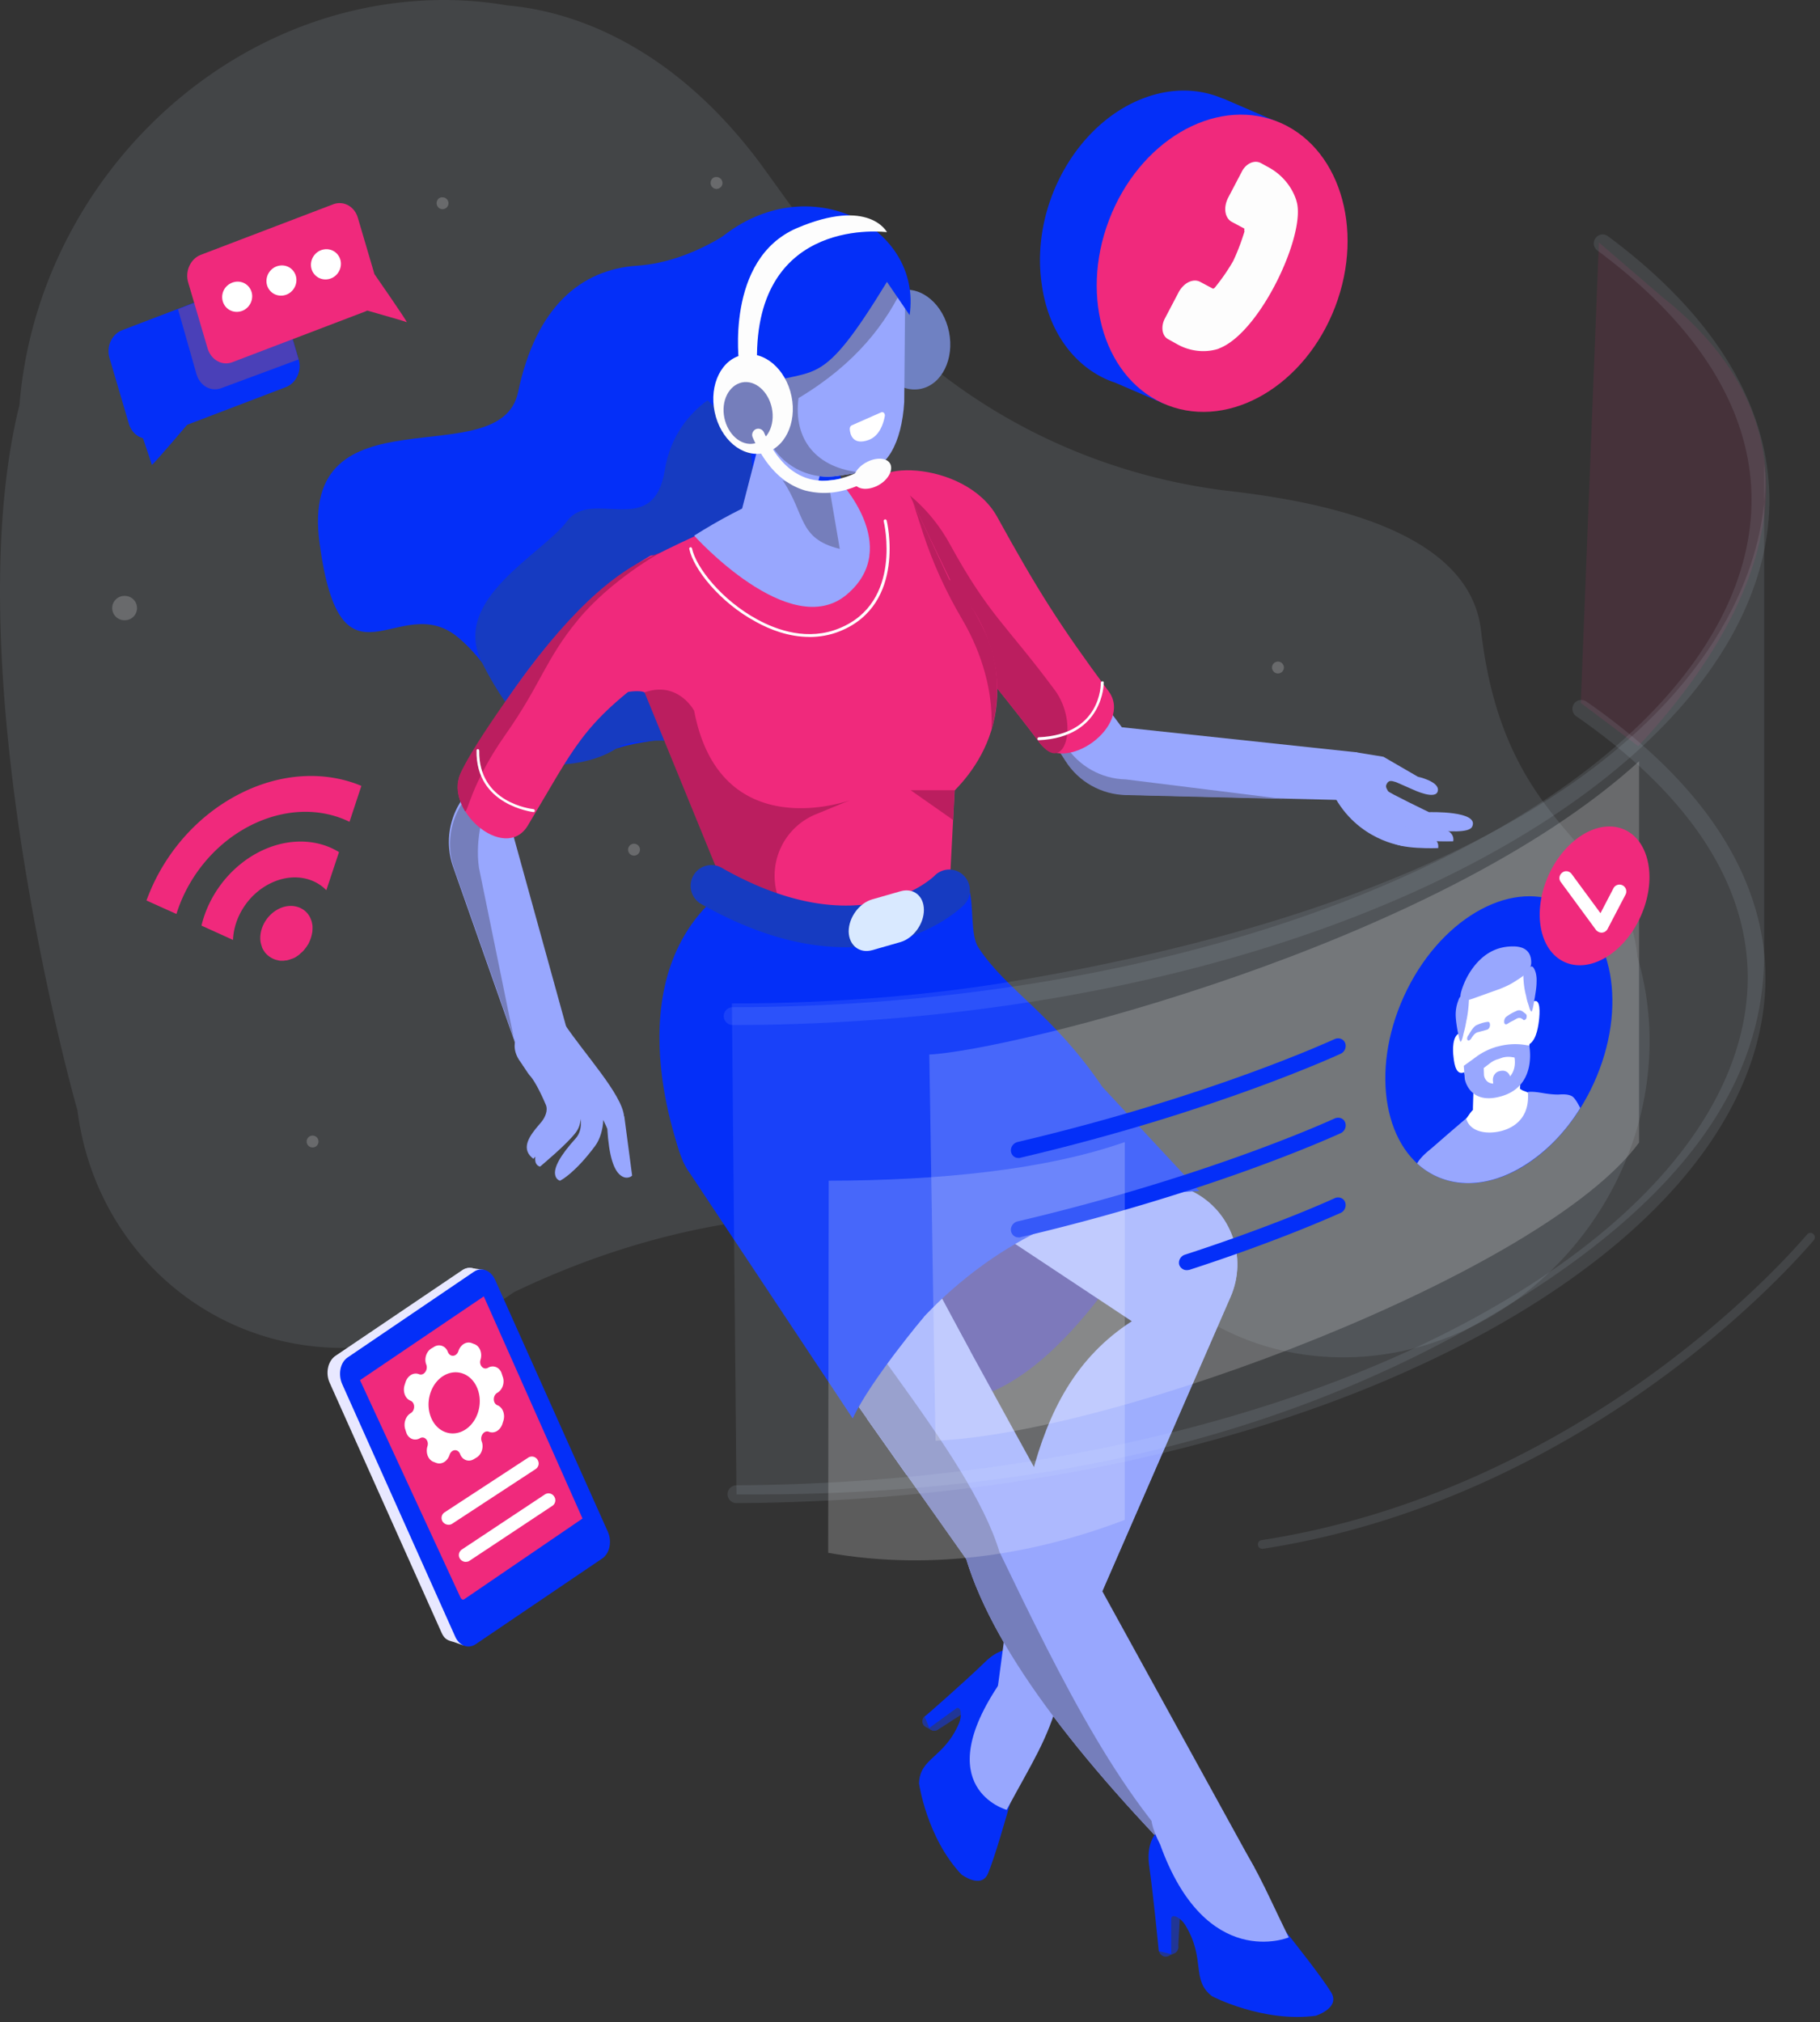 <svg xmlns="http://www.w3.org/2000/svg" width="352" height="391" fill="none" xmlns:v="https://vecta.io/nano"><rect width="100%" height="100%" fill="#333333" stroke="none"/><style><![CDATA[.B{fill:#042ff8}.C{fill:#98a7fe}.D{fill:#fff}.E{fill:#f0297c}.F{opacity:.1}.G{fill:#757ebb}.H{fill:#d9e9ff}.I{fill:#bb1e5f}.J{fill:#fdfdfd}]]></style><path d="M221.508 18.87c5.32-1.934 10.483-1.724 14.916.157l.157.052h.052l12.36 5.33-2.14 4.912c1.2 2.456 2.034 5.174 2.452 8.205 2.086 15.103-6.885 31.302-20.132 36.1a15.82 15.82 0 0 1-2.086.627l-1.72 3.92-9.7-4.18c-.99-.314-1.93-.732-2.816-1.202-5.894-3.135-10.223-9.406-11.37-17.82-2.243-15.155 6.78-31.302 20.027-36.1z" class="B"/><path d="M3.5 79.385l.26-.993C6.995 37.527 40.01 3.193 80.272.215a72.02 72.02 0 0 1 17.837.836c9.96.836 30.5 5.748 49.025 30.675l11.996 16.618C177.488 74.577 206.382 91.352 238.144 95c21.592 2.508 46.21 8.884 48.295 26.913 4.6 40.082 28.163 40.918 30.25 63.127 1.512 5.07 2.347 10.557 2.347 16.253 0 31.46-24.774 58.8-55.336 61.037-6.676.47-13.04-.262-18.985-2.038a49.88 49.88 0 0 1-20.079-11.706c-25.034-11.758-71.19-24.666-125.275 1.306-8.45 6-18.4 9.825-29.05 10.61-28.163 2.1-51.842-18.08-55.336-45.83-.052.052-23.678-83.404-11.474-135.296z" class="F H"/><path d="M197.465 114.66l19.506 25.972 45.53 4.86-3.547 9.198-40.733-.993c-4.746-.105-9.127-2.56-11.682-6.585l-21.853-34.02 12.778 1.568z" class="C"/><path d="M206.07 144.133c2.556 4.024 6.937 6.48 11.683 6.584l30.25 3.763 10.483.26-40.732-.993c-4.746-.104-9.127-2.56-11.683-6.584l-21.853-34.02 2.086.26 19.767 30.728z" class="G"/><path d="M169.405 99.19c7.25 15.468 21.436 30.675 31.606 44.367 4.85 6.532 18.254-3.345 13.404-9.877-9.493-12.803-13.82-19.7-21.54-33.706-6.207-11.288-27.33-11.288-23.835-3.92l.365 3.136z" class="E"/><path d="M169.404 99.19c7.25 15.468 21.436 30.675 31.606 44.367 4.85 6.532 7.823-3.606 2.973-10.138-9.493-12.803-12.674-14.32-20.34-28.324-6.206-11.288-18.097-16.41-14.603-8.988l.365 3.083z" class="I"/><path d="M200.907 143.14c12.57-.575 12.57-11.027 12.57-11.13 0-.157-.104-.314-.313-.26-.156 0-.26.156-.26.313 0 .418 0 9.98-11.995 10.504-.157 0-.26.157-.26.313s.104.262.26.262z" class="D"/><g class="C"><path d="M277.94 160.96s-7.823.94-9.283-.68 9.648-3.5 9.283.68z"/><path d="M273.09 162.005s-7.145-.627-12.412-8.884c0 .052 13.82 6.637 12.412 8.884z"/><path d="M271.317 163.573s-8.814-.993-13.456-9.982c0 0 2.973-2.665 4.485-1.88 3.912 2.038 10.014 10.243 8.97 11.863zm9.753-.89s-7.876.314-9.232-1.4c-1.303-1.724 9.9-2.717 9.232 1.4z"/><path d="M278.15 164s-7.875.313-9.23-1.4c-1.304-1.725 9.9-2.718 9.23 1.4zm-19.873-11.026l10.38 6.114s14.916 3.188 16.064.784c1.512-3.135-8.345-2.822-8.345-2.822s-7.928-3.814-7.928-4.076c0-.104-.573-.73-.312-1.254.417-.888.886-.784 1.877-.47l3.338 1.463s4.485 2.143 4.746.157c.26-1.777-3.86-2.665-3.86-2.665l-6.676-3.867-5.1-.837c-2.4-.365-4.694.94-5.53 3.188l-.052.157c-.626 1.568 0 3.292 1.408 4.128z"/></g><g fill="#213696"><path d="M179 333.933l1.043.575c.574.313 1.356.157 1.67-.47.313-.575.156-1.36-.47-1.673l-1.044-.574c-.573-.314-1.356-.157-1.67.47-.312.575-.104 1.36.47 1.672z"/><path d="M181.35 334.508l4.693-3.03c.574-.366.73-1.15.366-1.725s-1.148-.73-1.722-.366l-4.693 3.03c-.574.366-.73 1.15-.366 1.725.418.523 1.148.732 1.722.366z"/></g><path d="M196.316 318.935c2.972-.26 7.3 1.202 7.875 3.135l-4.12 8.727.208.784c-1.512 4.285-6.623 24.457-9.18 30.676-1.304 3.135-5.163.21-5.163.21-6.728-7.16-8.19-17.61-8.19-17.61.157-5.017 4.85-4.808 7.772-11.706.47-1.15.47-3.135-.47-2.874l-5.32 3.867-.886-2.195s7.197-6.22 11.84-10.713c1.877-1.83 4.016-2.56 5.633-2.3z" class="B"/><path d="M205.494 322.802l-.678 5.54c-2.294 8.257-5.06 12.23-10.118 21.635 0 0-15.28-4.18-1.147-24.77 6.363-12.5 11.943-2.404 11.943-2.404z" class="C"/><path d="M221.35 237.78s-23.105 42.33-45.218 31.198-6.728-55.76-6.728-55.76l51.946 24.56z" fill="#211a8a"/><g class="C"><path d="M177.437 203.184l53.355 27.435c7.353 3.763 10.535 12.647 7.197 20.224l-36.56 83.874-9.18-3.397c5.164-34.7 5.164-61.926 26.65-75.826l-56.848-37.678 15.385-14.632z"/><path d="M226.358 249.85c-3.077-7.316-29.936-23.41-29.936-23.41l4.485-11.288 29.885 15.31c7.353 3.763 10.535 12.647 7.197 20.224l-28.58 65.636c-4.59 1.097-9.596-.575-5.632-16.252 6.57-25.868 25.66-42.904 22.582-50.22z"/><path d="M135.035 228.11l51.842 73.37c5.633 18.55 23.21 40.71 47.826 65.01l7.875-5.383-47.096-85.598-43.184-78.7-17.263 31.303z"/><path d="M187.607 261.2s-12.883 13.64-12.257 24.04l-7.666-10.87-3.495-17.245 16.43-8.988 7 13.064zm46.887-28.072s-21.592 6.7-24.565 8.884-6.78-.94-6.78-.94l-2.973-2.56s18.202-8.936 30.25-8.204l4.068 2.822z"/></g><path d="M135.034 228.11l51.84 73.37c5.633 18.55 23.21 40.71 47.826 65.01l-1.147-2.822c-16.012-13.744-28.164-38.514-40.263-63.598-5.842-19.283-31.24-45.987-51.738-80.06l-6.52 8.1z" class="G"/><path d="M184.58 170.366c0-.105-8.5-8.205-8.5-8.31 0 0 12.413-.627-4.225 4.703-4.38 1.41-18.15 2.874-21.435 6.48-7.04 7.734-18.62 4.965-21.488 24.98-1.304 9.145 1.2 24.405 4.38 28.48l31.606 47.554s18.4-41.806 67.018-43.948l-18.723-20.12c-9.597-14.16-18.515-18.603-23.99-26.965-1.565-2.35-.887-8.413-1.774-11.13-.573-1.567-2.66-.627-2.868-1.724z" class="B"/><path d="M175.768 162.057s8.24-.418 2.294 2.3l-2.294-2.3z" fill="#665fde"/><g class="B"><path d="M208.05 218.757c-11.995-17.716-23.156-23.255-29.99-33.76-1.93-2.978-1.147-10.504-2.242-13.9-.678-2.038-3.234-.89-3.495-2.247 0-.053-.73-.784-1.825-1.83a15.03 15.03 0 0 0 1.095-.314c3.13-.993 5.216-1.777 6.572-2.404l6.154 6c.208 1.097 2.295.157 2.816 1.777.887 2.717.26 8.727 1.773 11.13 5.477 8.413 14.395 12.803 23.992 26.965l18.67 20.12c-4.068.157-7.875.627-11.526 1.306l-11.996-12.855z"/><path d="M129.09 203.184c1.67 23.307 16.585 25.658 31.606 16.984s23.365-28.48 23.365-45.883c0 0-8.345-25.815-23.365-17.088-15.073 8.727-33.588 18.917-31.606 45.987z"/><path d="M154.228 178.048s-8.605 2.195-9.91 16.2c-1.095 11.653 1.826 12.75 14.186 30.57 7.093 10.242 17.837 11.026 18.62 17.193l1.565 12.646s-10.17 12.07-13.77 19.597l-32.7-49.49s-13.508-32.4 5.372-50.48l16.637 3.763z"/></g><g fill="#213696"><path d="M225.992 378.248l1.148-.523c.626-.313.94-1.045.626-1.724-.313-.627-1.043-.94-1.72-.628l-1.148.523c-.626.314-.94 1.045-.626 1.725.313.627 1.096.94 1.72.627z"/><path d="M227.87 376.575l.313-5.853c.052-.73-.522-1.306-1.2-1.358-.73-.053-1.304.522-1.356 1.202l-.313 5.852c-.052.732.522 1.307 1.2 1.36.73.052 1.356-.47 1.356-1.202z"/></g><path d="M223.803 354.26c1.565-2.665 5.476-5.487 7.458-4.807l4.903 8.883.782.314c2.712 3.92 16.794 20.642 20.497 26.6 1.877 3.03-2.973 4.547-2.973 4.547-10.223 1.358-20.028-3.763-20.028-3.763-4.172-3.188-1.147-7.107-5.215-13.796-.678-1.15-2.4-2.352-2.712-1.306v6.95l-2.4-.575s-.94-9.93-1.878-16.67c-.365-2.874.313-5.174 1.565-6.376z" class="B"/><path d="M232.72 348.774l4.277 3.972c5.633 7.054 7.302 11.8 12.256 21.896 0 0-16.01 6.69-24.878-17.977-6.78-13.117 8.345-7.89 8.345-7.89z" class="C"/><path d="M142.964 43.536s-8.814 7.107-19.715 7.84c-10.952.732-19.6 7.996-23.052 24.457-3.442 16.41-42.558-1.516-38.386 29.264s15.386 8.727 26.755 18.134 14.394 29.316 28.11 22.523 49.964 1.776 51.163-23.934c1.148-25.764-24.877-78.283-24.877-78.283z" class="B"/><path d="M143.485 74.003S130.76 77.4 128.57 90.934s-14.03 3.344-18.88 9.825-22.53 15.102-16.533 27.226 15.02 19.858 15.02 19.858 6.52 0 11.317-3.292 28.8.575 28.8.575v-33.08l-4.8-38.043z" fill="#163bc1"/><path d="M121.005 110.74c1.774-1.986 28.894-15.155 43.445-17.768 7.04-1.254 8.866-3.45 11.683 3.135 1.356 3.136 6.154 12.96 7.823 16.41 1.825 1.776 9.91 10.556 8.814 23.41-.678 7.682-4.59 13.326-8.136 16.932l-1.043 20.014s-18.984 14.058-43.34-.47l-10.17-29.944-5.32-8.518c-1.356-.836-6.207.418-6.207.418-1.043-8.152-9.127-10.503 2.45-23.62z" class="E"/><path d="M168.723 67.188c-1.073-5.26 1.375-10.203 5.467-11.04s8.28 2.747 9.352 8.007-1.375 10.203-5.468 11.04-8.28-2.747-9.35-8.007z" fill="#6f81c2"/><g fill="#e8e8ff"><path d="M89.557 318.15l24.67-17.088c1.46-.993 1.982-3.293 1.147-5.174l-21.8-48.704c-.835-1.88-2.712-2.56-4.172-1.568l-24.513 16.566c-1.46.993-1.982 3.292-1.147 5.173L85.437 315.8c.574 1.202 1.147 1.41 2.347 1.725l1.773.627z"/><path d="M88.564 269.656s27.694 28.114 26.86 26.233l-21.748-50.324-2.243-.314c-.678-.156-1.356-.052-1.982.418l-24.513 16.566c-.73.47-1.2 1.307-1.408 2.195l25.034 5.226z"/></g><path d="M92.007 317.942l24.46-16.566c1.46-.993 1.93-3.292 1.095-5.173l-21.8-48.705c-.834-1.88-2.66-2.56-4.12-1.567l-24.408 16.565c-1.46.993-1.878 3.293-1.043 5.174l21.8 48.704c.782 1.88 2.556 2.56 4.016 1.568z" class="B"/><path d="M89.764 309.267l22.896-15.625-19.09-42.956-23.94 16.2 19.35 41.858c.157.366.417.732.782.523z" class="E"/><path d="M116.625 134.36l-17.263 27.488 11.526 41.702-9.7 2.56-13.56-38.514a14.5 14.5 0 0 1 1.982-13.325l23.887-32.505 3.13 12.594z" class="C"/><path d="M89.817 154.69l23.94-32.61 1.095 4.337-18.723 25.502c-2.816 3.815-4.277 10.608-3.494 15.886l6.884 33.654 1.877 5.017-13.56-38.514c-1.565-4.442-.834-9.406 1.982-13.273z" class="G"/><g class="C"><path d="M162.102 92.71s12.622 13.012 1.67 22.262-29.52-11.392-29.52-11.392c9.753-6.115 19.14-10.243 27.85-10.87z"/><path d="M156.418 100.236l5.998-23.255-14.55 4.6-4.903 18.97c-1.043 3.135 9.075 11.6 13.456-.314z"/><path d="M161.946 92.032l4.485-.68c5.112-.21 7.98-5.853 8.45-13.587l.21-23.202c-1.043-6.898-9.023-12.124-15.907-11.08l-4.485.68c-6.885 1.045-11.683 7.525-10.64 14.423L147.5 81.37c1.043 6.95 7.563 11.706 14.447 10.66z"/></g><path d="M161.946 92.032l4.485-.68c-8.553-.836-13.038-6.376-11.995-14.37 11.1-6.637 17.054-14.475 20.653-22.42-1.043-6.898-9.023-12.124-15.907-11.08l-4.485.68c-6.885 1.045-11.683 7.525-10.64 14.423L147.5 81.37c1.043 6.95 7.563 11.706 14.447 10.66zm-1.616 1.88c-1.93.418-6.832-.052-8.97-1.045 4.486 6.585 2.92 11.287 11.057 13.273l-2.086-12.228z" class="G"/><path d="M171.543 54.51c-13.038 21.32-13.403 16.2-25.034 20.12l1.2 3.553c1.2 3.606.104.418-1.93 3.606l-2.19.68s-29.102-16.095-4.172-36.476c16.898-13.796 39.012-2.1 36.508 14.946l-4.38-6.428z" class="B"/><path d="M145.102 83.775c2.294 1.306 4.485.314 4.85-2.247.365-2.508-1.147-5.592-3.494-6.898-2.295-1.306-4.486-.314-4.85 2.247-.365 2.508 1.2 5.592 3.495 6.898z" fill="#ffc2b0"/><path d="M125.804 107.448c-16.063 9.406-26.598 25.188-36.35 41.44-4.38 7.316 8.188 18.134 12.62 10.765 9.18-15.31 10.43-19.596 24.72-29.89 7.876-5.696 2.92-23.62-.99-22.314z" class="E"/><path d="M184.58 152.807h-8.45l8.2 5.75.26-5.75zm-34.16 20.433a12.84 12.84 0 0 1 7.25-15.73l6.728-2.77s-25.086 9.197-30.145-17.297c0 0-3.077-5.853-9.596-3.554l14.55 35.588 11.213 3.762z" class="I"/><path d="M156.523 123.177c1.93 0 3.964-.313 5.998-1.15 12.83-5.225 9.022-21.216 8.97-21.373s-.208-.26-.365-.21-.26.21-.21.366 3.756 15.677-8.605 20.694c-5.998 2.456-11.943.418-15.855-1.725-6.832-3.7-11.84-10.033-12.62-13.743-.053-.157-.21-.262-.313-.21-.157.052-.26.156-.21.313.782 3.867 5.894 10.347 12.882 14.1 2.712 1.515 6.363 2.926 10.327 2.926z" class="D"/><path d="M244.142 299.495h.105c33.952-5.226 61.125-21.164 77.92-33.602 18.202-13.482 28.528-25.972 28.632-26.076a.84.84 0 0 0-.104-1.202c-.365-.314-.887-.26-1.2.104-.105.105-10.327 12.438-28.372 25.816-16.638 12.333-43.55 28.114-77.137 33.288a.79.79 0 0 0-.678.941c.052.47.417.73.834.73z" class="F H"/><g class="B"><path d="M29.737 84.61l25.608-9.772c1.982-.784 3.077-3.188 2.4-5.383l-3.755-12.75c-.626-2.195-2.764-3.397-4.798-2.613l-25.608 9.772c-1.982.784-3.077 3.188-2.4 5.383l3.755 12.75c.678 2.195 2.816 3.397 4.798 2.613z"/><path d="M37.61 80.482s-8.188 9.668-8.24 9.406-3.547-10.556-3.547-10.556l11.787 1.15z"/></g><path d="M45.85 55.4c1.982-.784 8.188 1.62 8.866 3.867l3.025 10.242-14.916 5.54c-1.982.784-4.12-.418-4.798-2.613l-3.6-12.646 11.422-4.4z" fill="#4a40b8"/><path d="M309.23 46.88l-3.494 89.047 11.11 8.36c13.35-14.318 45.687-54.4 4.537-86.957L309.23 46.88z" class="E F"/><g class="H"><path d="M141.7 198.22c48.243-.052 94.973-9.197 131.586-25.658 35.204-15.887 58.778-37.312 66.34-60.253 3.808-11.497 3.4-22.942-1.147-34.02-4.746-11.6-13.978-22.575-27.486-32.61-.782-.575-1.825-.418-2.4.366s-.417 1.83.365 2.404c25.243 18.76 34.735 40.5 27.382 62.814-7.25 22-30.146 42.643-64.463 58.11-36.144 16.304-82.405 25.345-130.178 25.397a1.74 1.74 0 0 0-1.721 1.725 1.74 1.74 0 0 0 1.721 1.724z" class="F"/><path d="M341.203 184.423V89.837s11.42 72.847-143.686 99.655c-16.898 2.927-35.674 4.547-55.962 4.547l.887 94.952c46.626.26 100.658-6.584 150.205-37.155 41.15-25.397 48.556-49.854 48.556-67.413z" class="F"/><path d="M142.442 290.663c48.243-.26 94.87-9.563 131.273-26.233 35.1-16.043 58.36-37.573 65.454-60.567 3.65-11.862 2.92-23.62-2.2-34.96-5.372-11.915-15.542-23.098-30.146-33.236-.782-.523-1.877-.366-2.4.418s-.365 1.88.417 2.404c27.434 19.022 38.178 41.283 31.032 64.33-6.832 22.053-29.415 42.8-63.576 58.477-35.987 16.46-82.09 25.658-129.865 25.92a1.74 1.74 0 0 0-1.721 1.725 1.74 1.74 0 0 0 1.721 1.724z" class="F"/></g><path d="M127.784 106.82s-9.596 5.278-16.01 13.064c-6.363 7.734-7.093 12.333-14.03 22.2s-7.354 15.73-7.875 14.684c0 0-1.982-3.24-1.2-5.957 0 0-.365-1.986 11.213-18.186s20.444-22.94 27.902-25.815z" class="I"/><path d="M103.17 157.04c.156 0 .26-.104.26-.26s-.105-.314-.26-.314c-.417-.052-10.64-1.2-10.483-11.287 0-.157-.104-.314-.26-.314s-.26.105-.26.262c-.21 10.608 10.848 11.862 11.005 11.914z" class="D"/><path d="M163.564 183.17c14.498 0 22.374-7.682 22.843-8.152 1.565-1.568 1.565-4.128 0-5.696a3.96 3.96 0 0 0-5.632 0c-.626.627-14.604 13.64-41.203-1.516-1.93-1.097-4.38-.418-5.476 1.516a4.03 4.03 0 0 0 1.513 5.487c11.056 6.27 20.392 8.36 27.955 8.36z" fill="#163bc1"/><path d="M168.675 183.744l5.476-1.568c2.504-.73 4.538-3.5 4.538-6.218s-2.034-4.338-4.538-3.606l-5.476 1.568c-2.503.73-4.537 3.5-4.537 6.218.052 2.665 2.086 4.285 4.537 3.606z" class="H"/><path d="M138.216 79.647c1.095 5.278 5.267 8.832 9.387 7.995s6.572-5.8 5.477-11.026c-1.096-5.278-5.268-8.832-9.388-7.996-4.12.784-6.572 5.748-5.476 11.026z" class="J"/><path d="M140.095 80.796c.678 3.24 3.233 5.487 5.79 4.965s4.068-3.554 3.4-6.846c-.678-3.24-3.234-5.487-5.79-4.965-2.556.575-4.068 3.606-3.4 6.846z" class="G"/><g class="J"><path d="M171.543 44.895s-25.556-3.397-25.138 24.927l-3.443.575s-2.816-20.276 11.162-26.286c13.977-5.957 17.42.784 17.42.784zm-6.258 48.652c.678 1.202 2.764 1.306 4.642.26s2.868-2.926 2.242-4.128-2.764-1.306-4.64-.26c-1.93 1.045-2.92 2.926-2.243 4.128z"/><path d="M159.39 95.324c4.902 0 8.866-2.613 9.075-2.718a1.23 1.23 0 0 0 .312-1.672c-.365-.523-1.095-.68-1.67-.314-.104.052-5.37 3.5-10.743 1.934-3.547-1.045-6.468-4.076-8.606-8.936-.26-.575-.94-.888-1.564-.627-.574.26-.887.94-.626 1.568 2.45 5.592 5.893 9.04 10.17 10.295 1.252.314 2.503.47 3.65.47z"/></g><path d="M191.778 141.05s3.077-9.51-1.2-18.656C186.302 113.3 183.6 112.1 183.6 112.1l-6.99-14.894 1.93 5.957c1.877 5.75 4.433 11.288 7.5 16.514 2.868 4.86 6.102 12.437 5.737 21.373z" class="I"/><path d="M170.396 79.75l-5.685 2.508c-.208.105-.365.366-.365.68.052 1.045.574 3.24 3.65 2.143 2.138-.784 2.868-3.188 3.13-4.6.104-.523-.313-.94-.73-.732z" class="D"/><path d="M121.996 227.536c-.052 0-.782.47-1.67-.052-1.616-.89-2.555-3.972-2.868-9.198-.052-.156-.365-.836-.782-1.724-.053 1.777-.626 3.762-1.565 5.017-3.755 5.07-6.467 6.584-6.624 6.636l-.156.105-.157-.052c-.052 0-.625-.262-.782-.993-.365-1.464.99-3.867 3.964-7.16.782-.888 1.147-2.142.94-3.762-.052 1.045-.418 1.986-.99 2.717-1.774 2.3-6.52 6.22-6.676 6.376l-.21.156-.208-.104c-.052 0-.574-.26-.678-.993-.052-.26-.052-.523 0-.836l-.105.104-.26.314-.313-.26c-2.19-1.934-.21-4.442 1.304-6.22.208-.21.365-.47.573-.68.678-.836 1.304-2.195.835-3.293-1.252-2.926-2.4-4.964-3.182-5.748-.208-.21-1.46-2.195-1.67-2.456-3.86-5.12 2.452-9.877 8.45-7.42 3.964 5.905 11.11 13.587 11.527 17.82l.052.052 1.512 11.445-.26.21z" class="C"/><path opacity=".2" d="M317.003 147.216v73.736c-18.515 25.136-101.18 56.23-136.07 57.64l-1.2-74.676c15.125-.68 97.895-20.85 137.27-56.7z" class="D"/><path d="M277.856 227.495c-10.142-4.634-12.978-20.227-6.334-34.828s20.254-22.68 30.397-18.047 12.98 20.228 6.334 34.83-20.254 22.68-30.397 18.046z" class="B"/><g class="D"><path d="M283.52 216.5c-.105 0-.052-.105.052-.2.365-.418.678-.993 1.043-1.4.052-.053.156-.2.26-.262v-.522l.104-3.397c0-.26.313-.366.313-.104v.26l.052-1.202 8.606-3.7c-.053.26-.053.522-.105.836.105-.105.26-.157.26.052l-.104 3.344c0 .105-.052.262 0 .366 0-.052.26.157.313.2.313.2 1.095.366 1.408.627l1.46.993c-.156-.104 1.095 2.038-.47 1.098.365.313 3.9 1.097 3.9 1.097l-11.42 6.27-8.606-.157 2.92-4.18zm-1.097-16.765c.2-.052.2.314 0 .366-1.512.366-1.095 3.658-.94 4.65-.104-.9-.365-2.456-.208-3.45.052-.366.47-.9.678-1.202s.417.157.678.104l.94 6.7s-.053 0-.053.053c.053.104 0 .26-.156.313-1.67.9-2.086-1.306-2.243-2.874-.156-1.15-.313-4.233 1.304-4.65zm12.977 1.985l.312-.157c-.104.052-.26.052-.417.105l1.095-7.526c.053-.052.053-.052.105-.052h-.052c-.2.105-.2-.26 0-.366 1.616-.94 1.356 2.352 1.2 3.658-.208 1.673-.678 4.286-2.347 4.756-.052.052-.052-.366.105-.418z"/><path d="M283.467 193.15c.835-2.665 2.4-4.598 4.33-5.748.574-.313 1.095-.522 1.67-.732.052 0 .052 0 .104-.052 1.67-.68 3.286-1.254 4.6-.418 1.252.836 1.825 2.665 2.034 4.6.26 2.35.104 4.912-.104 7.473-.157 1.88-.157 3.92-.73 5.853-.782 2.56-2.294 4.232-4.015 5.8-1.774 1.568-3.443 1.725-5.112 1.463-1.825-.26-2.868-2.038-3.077-4.44l-.47-5.906c-.104-2.508-.052-5.225.782-7.89z"/></g><g class="C"><path d="M284.197 201.146a.81.81 0 0 0 .365-.366c.47-.732.834-1.097 1.356-1.202.26-.052.52-.157.782-.2l.887-.26c.26-.052.52-.366.573-.732.052-.418-.052-.836-.417-.784-.626.053-1.304.262-2.034.575-.678.26-1.147 1.098-1.565 1.777-.052.104-.104.2-.208.313-.26.42-.2.784-.052.9.104.052.208.052.313 0zm10.69-3.92c.052 0 .105-.053.105-.053.156-.104.26-.313.26-.522.053-.262 0-.418-.156-.575-.052-.052-.104-.105-.2-.157-.417-.366-.886-.732-1.512-.47-.73.313-1.408.68-2.034 1.15-.365.262-.47.784-.417 1.15.052.314.312.418.573.26.313-.2.574-.365.887-.522.26-.105.52-.26.782-.418.522-.314.887-.314 1.356.052.105.157.2.157.365.105zm-4.902-5.957l-5.1 1.83c-.574.2-1.148.366-1.72.366-.26 0-.47-.052-.626-.366-.157-.366-.052-.94.104-1.463.887-2.98 2.66-5.435 4.537-6.846s3.86-1.83 5.737-1.777c1.357.053 3.182.523 3.234 3.03.052 1.882-2.138 3.083-3.025 3.658-1 .68-2.086 1.15-3.13 1.568z"/><path d="M294.628 188.813c0-.105 0-.2.053-.314s.104-.2.208-.313c.26-.26.47-.575.73-.836.157-.157.26-.314.418-.418.26-.157.52.104.625.313.418.68.574 1.672.522 2.665 0 .993-.2 2.1-.365 3.136-.157.73-.26 1.83-.574 2.56-.313 0-.52-.992-.626-1.306a9.91 9.91 0 0 1-.469-1.777c-.313-1.097-.47-2.35-.522-3.7zm-10.536 4.494c0-.104 0-.2-.052-.313s-.104-.105-.2-.157l-.73-.26c-.156-.053-.26-.105-.417-.053-.26.105-.522.523-.626.9a7.46 7.46 0 0 0-.52 3.135c.054.993.208 1.934.365 2.822.156.627.26 1.62.573 2.1.313-.26.522-1.4.626-1.83a17.73 17.73 0 0 0 .47-2.142c.313-1.4.47-2.822.52-4.18zm-10.014 31.668l.26-.418c.782-1.097 1.773-1.88 2.66-2.613l3.18-2.77 3.234-2.77.156-.105.052.157c1 2.98 5.216 2.927 7.72 1.934 2.66-1.045 4.433-3.292 4.173-7.055l.052-.2h.156c.94-.052 1.878.104 2.817.26s1.93.262 2.816.262c.887-.053 1.878-.105 2.66.313.47.26 1.043 1.15 1.617 2.3-2.817 4.547-6.52 8.414-10.796 11.08-7.77 4.86-15.542 4.4-20.758-.366zm21.697-22.785l-.678-.104c-1.825-.314-3.703-.2-5.528.313h-.052c-1.408.418-2.764 1.045-3.964 1.934l-2.45 1.776.2 2.56s.834 4.965 6.78 3.397c7.353-1.88 5.684-9.877 5.684-9.877z"/></g><path d="M292.908 204.49l-.73-.105c-.626-.052-1.252 0-1.826.21a6.62 6.62 0 0 1-.782.261c-.47.157-.887.366-1.304.68l-1.304.993.052 1.41s.26 2.3 3.13 1.4c3.598-1.15 2.764-4.86 2.764-4.86z" class="D"/><path d="M290.507 211.44l.313-.053c.835-.104 1.46-.888 1.408-1.776l-.104-1.098c-.052-.888-.782-1.568-1.67-1.463l-.313.052c-.834.105-1.46.89-1.408 1.777l.104 1.097c.053.89.783 1.516 1.67 1.464z" class="C"/><path d="M302.582 186.028c-4.9-2.24-6.268-9.78-3.054-16.845s9.794-10.976 14.695-8.737 6.268 9.782 3.054 16.846-9.794 10.975-14.695 8.736z" class="E"/><g class="B"><path d="M197.048 223.93c.104 0 .208 0 .312-.052 37.656-8.832 61.7-20.015 61.96-20.12.782-.366 1.147-1.307.835-2.09s-1.252-1.097-2.035-.73c-.26.104-24.043 11.13-61.333 19.9-.835.21-1.408 1.045-1.252 1.88.157.784.782 1.254 1.513 1.202z"/><path d="M197.048 239.294c.104 0 .208 0 .312-.052 37.656-8.832 61.7-20.015 61.96-20.12a1.67 1.67 0 0 0 .835-2.1c-.312-.794-1.252-1.097-2.035-.73-.26.104-24.043 11.13-61.333 19.9-.835.2-1.408 1.045-1.252 1.88.157.732.782 1.254 1.513 1.202zm32.544 6.323c.156 0 .26-.052.417-.052 18.36-5.958 29.207-11.027 29.3-11.027a1.67 1.67 0 0 0 .835-2.1c-.312-.794-1.252-1.097-2.035-.73-.104.052-10.796 5.016-28.945 10.92-.835.262-1.304 1.15-1.096 1.934.2.627.835 1.097 1.513 1.045z"/></g><g class="D"><path opacity=".2" d="M160.28 228.32c21.54-.052 41.932-2.1 57.265-7.473v73.057c-16.69 6.375-36.56 10.033-57.37 6.375l.105-71.96z"/><path d="M309.753 180.347h.105a1.35 1.35 0 0 0 1.043-.679l3.494-6.69c.313-.627.104-1.41-.574-1.777a1.32 1.32 0 0 0-1.773.575l-2.503 4.808-5.58-7.578c-.417-.575-1.25-.73-1.825-.26-.574.418-.73 1.254-.26 1.83l6.832 9.302c.26.26.626.47 1.043.47z"/></g><g class="E"><path d="M44.963 70.03L70.57 60.26c1.982-.784 3.077-3.188 2.4-5.383l-3.755-12.75c-.626-2.195-2.764-3.397-4.798-2.613L38.81 49.285c-1.982.784-3.077 3.188-2.4 5.383l3.755 12.75c.678 2.195 2.816 3.397 4.798 2.613z"/><path d="M72.448 53.047s6.572 9.46 6.206 9.25-11.16-3.24-11.16-3.24l4.955-6z"/></g><g class="D"><path d="M60.455 52.525c.73 1.4 2.45 1.934 3.912 1.15 1.408-.784 1.982-2.56 1.252-3.972s-2.45-1.934-3.912-1.15c-1.408.784-1.982 2.56-1.252 3.972zM51.85 55.66c.73 1.4 2.45 1.934 3.912 1.15 1.408-.784 1.982-2.56 1.252-3.972s-2.45-1.933-3.912-1.15c-1.408.784-1.982 2.56-1.252 3.972zm-8.555 3.136c.73 1.4 2.45 1.934 3.912 1.15 1.408-.784 1.982-2.56 1.252-3.972s-2.45-1.933-3.912-1.15-1.982 2.56-1.252 3.972z"/><path opacity=".2" d="M246.02 129.082a1.16 1.16 0 0 0 1.148 1.15 1.16 1.16 0 0 0 1.147-1.15 1.16 1.16 0 0 0-1.147-1.149 1.16 1.16 0 0 0-1.148 1.149zm-123.397 36.372a1.15 1.15 0 1 1 0-2.3 1.15 1.15 0 1 1 0 2.3zM84.446 39.303a1.16 1.16 0 0 0 1.147 1.15 1.16 1.16 0 0 0 1.147-1.15 1.16 1.16 0 0 0-1.147-1.15c-.626-.052-1.147.47-1.147 1.15zm-23.99 182.59a1.15 1.15 0 0 1-1.147-1.15 1.15 1.15 0 0 1 1.147-1.149 1.15 1.15 0 0 1 1.147 1.149 1.15 1.15 0 0 1-1.147 1.15zm76.98-186.508a1.16 1.16 0 0 0 1.148 1.15 1.16 1.16 0 0 0 1.147-1.15 1.16 1.16 0 0 0-1.147-1.15c-.626-.052-1.148.47-1.148 1.15zM24.102 119.937a2.352 2.352 0 1 1 0-4.703 2.352 2.352 0 1 1 0 4.703z"/></g><path d="M225.91 78.4c-12.085-4.617-17.198-20.668-11.42-35.85s20.26-23.748 32.344-19.13 17.197 20.668 11.42 35.85-20.26 23.748-32.343 19.13z" class="E"/><path d="M235.798 67.366c8.032-3.083 17.002-22.47 14.916-28.585v-.052c-.887-2.717-2.816-4.965-5.268-6.323l-1.616-.888c-.626-.314-1.356-.314-2.087.052-.625.314-1.2.888-1.564 1.62l-2.66 5.07c-.417.836-.626 1.777-.522 2.613.105.94.574 1.672 1.252 2.038l2.45 1.306a.72.72 0 0 0 0 .523c-.626 2.038-1.356 3.972-2.2 5.748-.99 1.724-2.14 3.397-3.495 5.07-.208.26-.365.26-.417.26l-2.45-1.306c-1.356-.732-3.18.157-4.172 1.986l-2.66 5.07c-.835 1.568-.574 3.397.626 4.024l1.877 1.045c2.4 1.306 5.216 1.62 7.77.836.104-.052.157-.052.21-.105z" class="J"/><path d="M79.44 273.262c.887-.523.887-2.038-.052-2.404-1.043-.418-1.512-1.777-1.147-2.98l.2-.627c.417-1.254 1.565-1.934 2.608-1.515.887.365 1.773-.784 1.408-1.83-.47-1.15 0-2.612 1.043-3.187l.522-.314c1-.575 2.2-.104 2.608 1.045.417 1.046 1.67.94 2.034-.2.417-1.254 1.565-1.933 2.608-1.515l.522.2c1.043.418 1.513 1.777 1.147 2.98-.365 1.097.574 2.1 1.46 1.567 1-.575 2.2-.104 2.608 1.045l.2.628c.47 1.15 0 2.612-1.043 3.187-.887.523-.887 2.038.052 2.404 1.043.418 1.513 1.777 1.147 2.98l-.2.627c-.417 1.254-1.565 1.933-2.608 1.515-.887-.365-1.773.784-1.408 1.83.47 1.15 0 2.613-1.043 3.188l-.522.314c-1 .575-2.2.104-2.608-1.045-.417-1.046-1.67-.94-2.034.2-.417 1.254-1.565 1.933-2.608 1.515l-.522-.2c-1.043-.418-1.513-1.777-1.147-2.98.365-1.097-.574-2.1-1.46-1.567-1 .574-2.2.104-2.608-1.046l-.2-.627c-.417-1.202.052-2.613 1.043-3.187zm10.38 3.292c2.503-1.463 3.65-5.017 2.556-7.943s-4.016-4.076-6.52-2.613-3.65 5.017-2.556 7.943 4.016 4.076 6.52 2.613zm-3.08 18.3a1.3 1.3 0 0 0 .73-.209l16.115-10.556c.626-.418.783-1.202.365-1.83a1.28 1.28 0 0 0-1.825-.366L86 292.44a1.29 1.29 0 0 0-.365 1.83 1.36 1.36 0 0 0 1.095.575zm3.337 7.16c.26 0 .522-.052.73-.2l16-10.608a1.29 1.29 0 0 0 .365-1.83 1.28 1.28 0 0 0-1.825-.366l-16 10.61a1.29 1.29 0 0 0-.365 1.83 1.36 1.36 0 0 0 1.095.574z" class="D"/><path d="M51.952 170.993c-4.12 2.195-6.728 6.532-6.884 10.765l-6.102-2.77c1.356-5.697 5.268-11.08 10.796-14.058 5.58-2.98 11.474-2.822 15.803-.157l-2.45 7.37c-2.66-2.718-7.04-3.345-11.16-1.15zm17.94-19.023l-2.295 6.95c-5.633-2.77-12.778-2.666-19.6.94-6.78 3.606-11.735 9.98-13.873 16.88l-5.8-2.612c.313-.837.678-1.725 1.043-2.56 3.286-7.316 8.97-13.796 16.43-17.768 8.24-4.4 17.002-4.807 24.095-1.83zm-10.17 30.415c-.052.105-.104.2-.156.262l-.313.47c-.104.157-.2.26-.313.418-.104.105-.2.26-.313.366-.157.157-.313.313-.47.418l-.26.26a8 8 0 0 1-.835.575c-.313.157-.626.26-.94.366-.104.052-.2.052-.313.104-.2.053-.365.105-.574.105-.156 0-.26.052-.417.052h-.417c-.156 0-.313 0-.47-.052-.104 0-.2-.052-.26-.052-.94-.2-1.773-.732-2.4-1.464l-.313-.47c-.104-.2-.26-.418-.313-.68-.104-.314-.2-.627-.26-.993-.313-2.352 1.043-4.965 3.338-6.22s4.85-.68 6.05 1.202c.157.26.313.575.417.888.104.262.156.523.2.784.052.2.052.418.052.575 0 .418 0 .836-.104 1.254-.104.575-.313 1.202-.626 1.83z" class="E"/></svg>